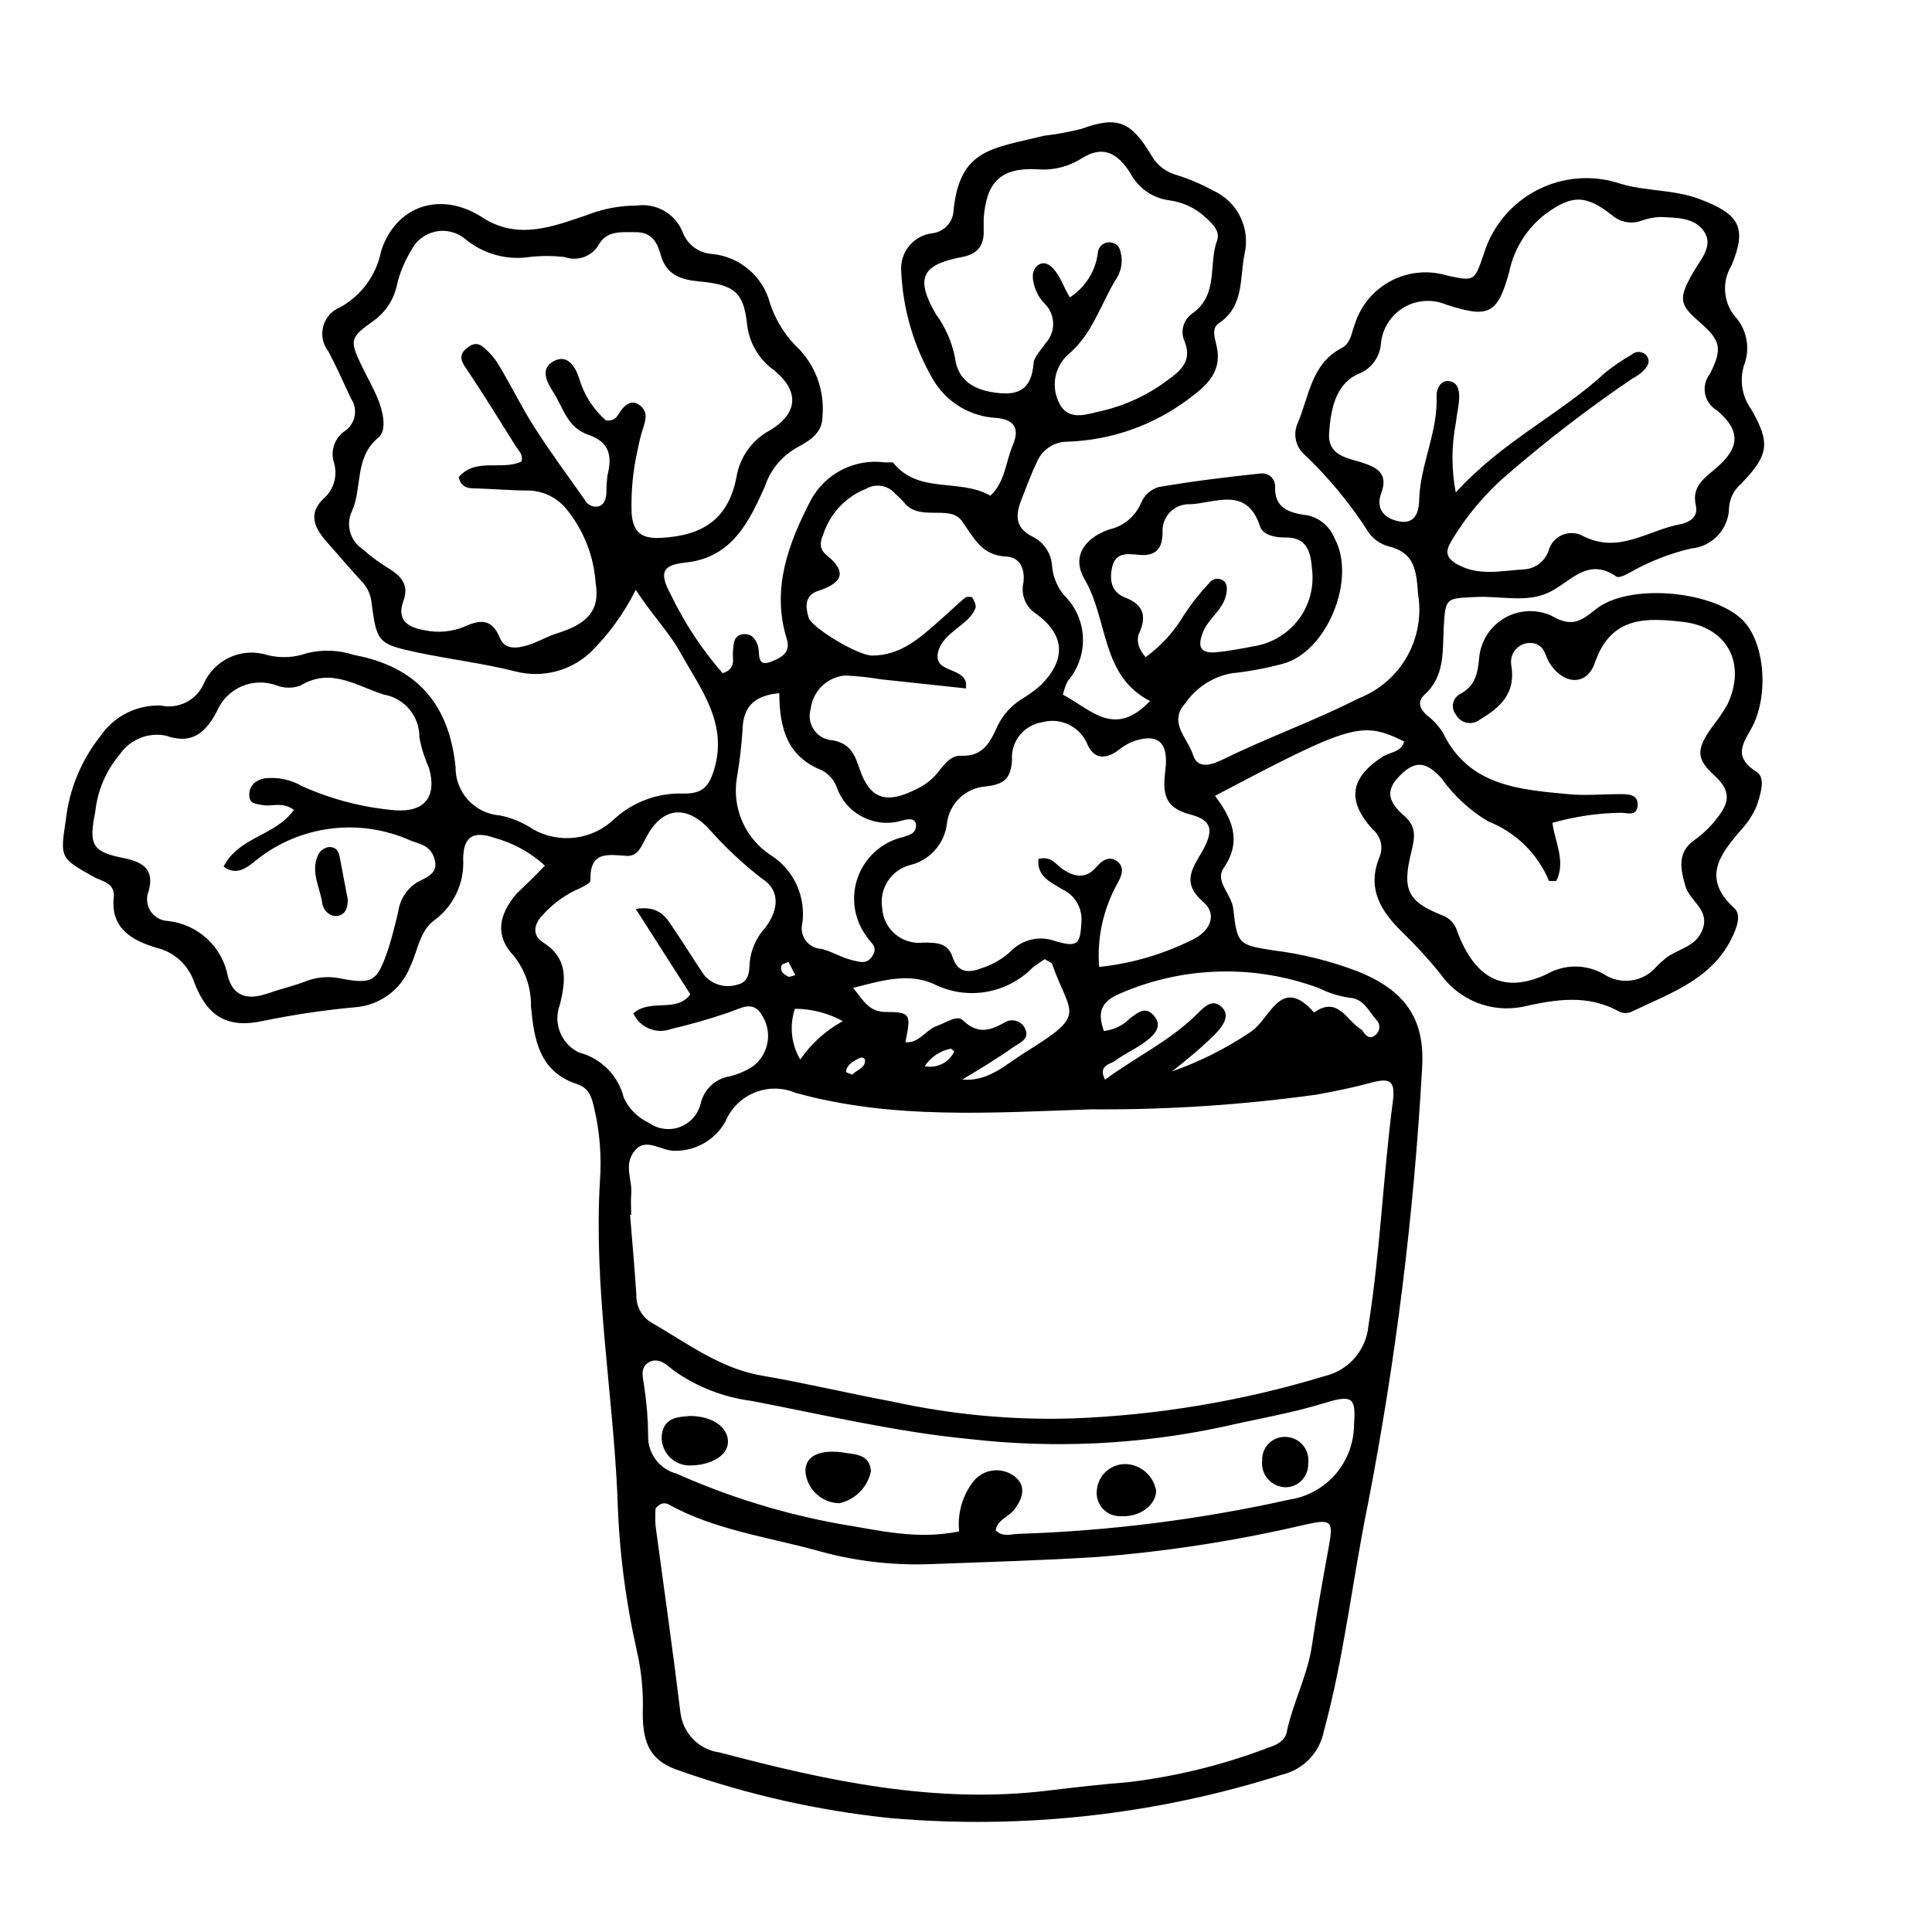 <?xml version="1.0" encoding="UTF-8"?>
<!-- Uploaded to: SVG Repo, www.svgrepo.com, Generator: SVG Repo Mixer Tools -->
<svg fill="#000000" width="800px" height="800px" version="1.1" viewBox="144 144 512 512" xmlns="http://www.w3.org/2000/svg">
 <g>
  <path d="m288.41 373.4c-3.809-3.477-8.383-5.996-13.352-7.356-5.644-1.965-8.262-0.352-8.312 5.594v-0.004c0.359 6.434-2.586 12.605-7.809 16.375-3.68 2.719-4.281 8.062-6.246 12.191h-0.004c-1.172 2.977-3.16 5.562-5.738 7.461-2.574 1.895-5.633 3.031-8.82 3.269-8.121 0.746-16.195 1.941-24.184 3.578-9.422 2.117-14.863-0.855-18.438-10.078v0.004c-1.508-4.641-5.328-8.156-10.078-9.273-6.246-1.863-12.141-5.039-11.285-13.25 0.402-3.981-2.922-4.231-5.34-5.543-8.969-5.039-8.867-5.039-7.356-15.113 0.922-8.164 4.137-15.898 9.27-22.316 3.598-5.203 9.602-8.203 15.922-7.961 4.66 1.012 9.391-1.387 11.336-5.742 2.859-6.523 10.203-9.816 16.977-7.609 3.473 0.848 7.117 0.656 10.48-0.555 4.098-0.988 8.391-0.816 12.391 0.504 16.777 3.125 25.191 13.148 26.902 29.625h0.004c-0.125 6.731 5.023 12.391 11.738 12.898 3.156 0.621 6.152 1.875 8.816 3.676 3.434 1.934 7.402 2.699 11.312 2.184 3.906-0.52 7.539-2.293 10.352-5.055 5.004-4.496 11.566-6.863 18.289-6.598 4.684 0 6.5-1.512 7.961-6.195 3.828-12.395-3.527-21.461-8.664-30.781-3.074-5.644-7.961-10.629-12.043-17.027v-0.008c-3.07 6.172-7.137 11.789-12.043 16.629-5.301 4.922-12.738 6.816-19.75 5.035-8.613-2.168-17.383-3.223-26.047-5.039-10.578-2.266-10.832-2.672-12.242-13.652-0.312-2.09-1.301-4.019-2.82-5.488-2.871-3.125-5.644-6.398-8.465-9.574-3.629-4.031-6.098-8.012-0.707-12.695h0.004c2.246-2.402 3.035-5.824 2.062-8.969-0.973-3.137 0.238-6.543 2.973-8.363 2.777-1.945 3.473-5.762 1.562-8.562-1.965-4.18-3.828-8.414-5.996-12.496-1.473-1.871-1.977-4.324-1.363-6.625 0.617-2.301 2.277-4.176 4.488-5.062 5.625-3.09 9.594-8.516 10.832-14.812 3.879-12.141 15.82-16.172 26.902-8.969 9.32 6.047 18.59 2.418 27.508-0.605 4.25-1.691 8.777-2.566 13.352-2.566 5.117-0.727 10.086 2.086 12.094 6.852 1.215 3.473 4.43 5.848 8.109 5.992 3.543 0.395 6.883 1.852 9.582 4.18 2.699 2.332 4.629 5.422 5.531 8.871 1.551 4.715 4.273 8.965 7.91 12.344 4.414 4.777 6.59 11.207 5.996 17.684 0 4.734-3.981 6.648-7.203 8.465-3.816 2.273-6.68 5.852-8.062 10.074-4.082 9.02-8.516 18.844-21.059 20.152-6.348 0.656-6.953 2.82-3.777 8.664 3.602 7.469 8.195 14.418 13.652 20.656 3.727-1.258 2.519-3.777 2.719-5.691 0.203-1.914 0-4.535 3.023-4.684 2.016 0 3.074 1.309 3.629 3.223 0.555 1.914-0.555 5.894 3.879 3.93 2.57-1.109 5.039-2.367 3.578-6.398-3.828-13 0.656-24.938 6.5-36.172h-0.004c1.867-3.488 4.754-6.324 8.273-8.125 3.519-1.801 7.508-2.481 11.426-1.953h2.117c6.648 8.516 17.684 4.133 25.797 8.816 3.93-3.578 4.031-8.867 5.945-13.352 1.914-4.484 0.402-6.852-4.383-7.254h-0.004c-6.891-0.359-13.148-4.141-16.676-10.074-5.191-8.859-8.117-18.863-8.512-29.121-0.227-4.856 3.293-9.078 8.109-9.723 3.258-0.312 5.758-3.027 5.793-6.301 1.715-16.172 10.379-16.172 23.883-19.547 3.394-0.395 6.762-1.016 10.074-1.863 9.523-3.477 13.148-1.914 18.539 7.203 1.438 2.477 3.789 4.285 6.551 5.039 3.371 1.051 6.629 2.438 9.723 4.133 3.133 1.406 5.68 3.859 7.195 6.941s1.914 6.594 1.117 9.934c-1.309 6.348 0 13.754-6.801 18.289-1.965 1.309-1.109 3.777-0.605 5.945 1.461 6.449-1.914 10.078-7.055 13.855h0.004c-9.355 7.164-20.719 11.215-32.496 11.586-3.625 0.012-6.871 2.258-8.16 5.644-1.41 2.871-2.469 5.894-3.68 8.867-1.715 4.231-2.621 8.113 2.769 10.73 2.973 1.52 4.898 4.523 5.039 7.859 0.273 2.844 1.418 5.535 3.277 7.707 2.977 2.953 4.723 6.922 4.891 11.109s-1.254 8.281-3.984 11.461c-0.594 1.164-1.035 2.402-1.312 3.68 7.203 3.68 13.551 11.738 23.074 1.664-13.047-6.648-11.035-21.512-17.332-32.242-3.426-5.844-0.301-10.781 6.449-13.199l0.004-0.004c3.82-0.816 7-3.449 8.512-7.055 0.836-2 2.516-3.531 4.586-4.18 9.02-1.562 18.137-2.672 27.258-3.629h-0.004c0.918-0.07 1.824 0.234 2.519 0.84 0.691 0.605 1.109 1.465 1.16 2.387-0.301 6.094 3.727 7.254 8.766 7.906 3.188 0.773 5.801 3.047 7.004 6.098 5.894 10.781-2.066 30.23-13.855 33.25-4.477 1.195-9.043 2.035-13.652 2.519-4.918 0.969-9.258 3.828-12.094 7.961-4.586 5.039 0.754 9.32 2.066 13.602 1.309 4.281 5.644 2.367 8.211 1.109 11.688-5.742 23.98-10.078 35.719-16.07h0.004c5.391-2.098 9.898-5.988 12.762-11.016 2.859-5.027 3.906-10.887 2.957-16.594-0.453-6.398-0.906-10.984-7.91-12.695-2.008-0.559-3.777-1.762-5.039-3.426-4.977-7.832-10.918-15.008-17.684-21.363-2.012-2.188-2.473-5.391-1.156-8.059 2.922-7.055 3.578-15.516 11.488-19.648 2.519-1.309 2.621-3.981 3.527-6.297l-0.004-0.004c1.547-4.941 4.981-9.074 9.555-11.5 4.574-2.422 9.922-2.941 14.879-1.445 7.254 1.562 7.254 1.562 9.672-5.441h0.004c2.191-7.426 7.32-13.633 14.195-17.188 6.875-3.559 14.902-4.156 22.23-1.656 6.852 2.016 14.055 1.461 20.859 4.031 10.43 3.981 12.695 7.356 8.465 17.582h-0.004c-2.785 4.531-2.164 10.367 1.512 14.207 2.695 3.469 3.383 8.094 1.812 12.195-1.273 4.031-0.543 8.43 1.965 11.836 5.039 8.867 4.586 11.992-2.719 19.598v0.004c-1.895 1.586-3.062 3.879-3.227 6.348-0.082 5.66-4.434 10.34-10.074 10.832-5.535 1.293-10.863 3.363-15.82 6.144-1.211 0.707-3.223 1.762-3.93 1.309-7.809-5.391-12.242 1.613-18.137 4.281-5.894 2.672-12.645 0.805-18.992 1.109-8.062 0.402-8.211 0-8.664 8.062-0.352 6.348 0.352 12.898-5.039 17.785-2.016 1.812-1.41 3.629 0.453 5.391h-0.004c1.723 1.281 3.191 2.871 4.336 4.684 6.801 14.105 20.152 15.113 33.152 16.324 4.586 0.453 9.219 0 13.855 0 2.066 0 4.785 0 4.637 2.922-0.152 2.922-2.519 2.117-4.231 2.016h-0.008c-6.203 0.07-12.371 0.969-18.34 2.672 0.605 5.039 3.629 10.078 1.008 15.418h-1.914v-0.004c-3.008-7.254-8.848-12.969-16.172-15.816-4.883-2.93-9.105-6.84-12.395-11.488-4.133-4.484-6.953-4.535-10.73-0.855-3.777 3.68-3.93 6.699 0.906 10.883 3.426 2.973 2.769 5.894 1.914 9.523-2.519 10.078-1.059 13.199 8.262 16.879l0.004-0.004c1.941 0.734 3.41 2.371 3.93 4.383 4.734 12.445 12.344 16.473 23.68 11.184 4.676-2.699 10.438-2.699 15.113 0 4.559 3.012 10.66 2.074 14.105-2.164 0.504-0.527 1.039-1.016 1.613-1.461 3.223-3.125 8.766-3.223 10.531-8.414 1.762-5.188-3.527-7.356-4.637-11.336-1.109-3.981-2.469-8.867 2.519-12.242 1.996-1.434 3.793-3.129 5.34-5.039 3.176-3.879 5.039-7.254 0-11.84-5.039-4.586-5.039-6.953-0.855-12.898 1.547-1.938 2.945-3.992 4.18-6.144 5.039-10.73 0-20.453-11.789-21.816-9.672-1.109-19.094-1.613-23.375 10.832-2.117 6.246-8.363 5.894-12.043 0-1.109-1.715-1.109-4.133-3.68-5.039h0.004c-1.66-0.504-3.461-0.121-4.773 1.016-1.309 1.133-1.941 2.863-1.676 4.578 1.309 7.508-2.82 11.234-8.312 14.508-0.996 0.789-2.297 1.086-3.535 0.812s-2.293-1.09-2.863-2.223c-0.66-0.844-0.902-1.938-0.668-2.981 0.23-1.043 0.922-1.926 1.875-2.41 4.133-2.215 4.637-5.644 5.039-9.824 0.473-4.324 2.984-8.164 6.762-10.328 3.777-2.16 8.363-2.387 12.332-0.605 5.34 3.125 7.707 1.613 11.688-1.613 8.715-7.106 30.984-5.039 38.945 2.719 5.543 5.441 7.055 18.238 3.176 27.207-1.965 4.484-6.648 8.566 0.605 13.098 2.519 1.613 0.957 6.098 0 9.07l-0.004 0.004c-0.98 2.277-2.344 4.375-4.027 6.195-5.644 6.5-10.629 12.848-1.965 20.758 1.664 1.512 1.109 3.879 0.301 5.996-5.039 12.695-16.777 16.375-27.508 21.562-0.996 0.426-2.125 0.426-3.125 0-8.414-4.734-16.879-3.324-25.797-1.309h0.004c-4.066 0.785-8.273 0.383-12.117-1.164s-7.16-4.168-9.547-7.555c-3.129-3.879-6.492-7.566-10.078-11.031-5.691-5.543-9.473-11.539-6.144-19.801 1.172-2.613 0.449-5.688-1.766-7.508-7-7.758-5.844-13.652 2.57-19.195 1.965-1.309 5.039-1.16 5.793-4.082-11.184-5.492-13.855-4.734-50.129 14.41 4.383 5.844 7.305 11.84 2.316 19.094-2.469 3.578 2.117 6.953 2.519 10.832 1.059 9.32 1.359 9.574 10.379 10.984 7.723 0.949 15.301 2.828 22.574 5.594 12.543 5.039 17.984 12.543 17.078 25.844-2.168 38.668-6.945 77.148-14.309 115.17-4.133 20.152-6.348 40.758-11.738 60.457-0.555 2.742-1.875 5.266-3.812 7.285-1.934 2.016-4.406 3.438-7.121 4.102-33.574 10.691-68.938 14.613-104.04 11.535-18.898-1.965-37.496-6.144-55.422-12.441-7.859-2.469-10.078-6.902-10.078-15.418h0.004c0.199-5.676-0.359-11.352-1.664-16.879-2.969-13.242-4.652-26.738-5.039-40.305-1.211-27.961-6.348-55.723-4.637-83.934h0.004c0.449-6.387-0.059-12.809-1.512-19.043-0.656-2.871-1.258-5.391-4.586-6.5-10.078-3.273-11.387-11.992-12.191-20.555 0.094-4.883-1.527-9.645-4.586-13.453-5.039-5.34-3.981-10.781 0.707-16.375 2.621-2.516 5.141-4.934 7.559-7.504zm22.871 92.551h-0.301c0.555 7.055 1.211 14.156 1.664 21.211l-0.004-0.004c-0.098 2.926 1.359 5.688 3.832 7.258 9.473 5.391 18.238 12.242 29.523 14.156 11.285 1.914 22.973 4.734 34.461 6.852h-0.004c15.609 3.441 31.582 4.949 47.562 4.484 22.742-0.848 45.281-4.621 67.055-11.234 3.098-0.73 5.883-2.422 7.965-4.828 2.078-2.406 3.348-5.406 3.625-8.574 3.125-19.699 3.879-39.598 6.449-59.297 0.707-5.492-0.605-6.449-5.793-5.039s-9.672 2.266-14.559 3.176l-0.004-0.004c-19.695 2.727-39.566 4.023-59.449 3.879-26.199 0.855-52.648 2.82-78.492-4.383-3.461-1.457-7.359-1.477-10.836-0.059-3.477 1.414-6.25 4.156-7.707 7.617-1.301 2.359-3.215 4.328-5.535 5.703-2.32 1.371-4.969 2.102-7.664 2.106-3.68 0.25-7.859-3.777-10.883 0-3.023 3.777-0.555 7.609-0.906 11.488-0.152 1.965 0 3.727 0 5.488zm6.449 77.789v-0.004c-0.102 1.543-0.102 3.094 0 4.637 2.215 16.523 4.586 33 6.602 49.523 0.648 5.488 4.945 9.828 10.426 10.531 28.516 7.559 57.281 13.754 87.16 10.078 7.055-0.855 14.105-1.664 21.16-2.215v-0.004c12.652-1.512 25.074-4.574 36.98-9.121 2.519-0.805 4.684-1.914 5.039-4.637 1.613-7.254 5.039-13.906 6.398-21.312 1.359-9.117 2.973-18.188 4.637-27.258 1.258-6.953 0.754-7.457-6.144-5.945l-0.004 0.008c-18.23 4.269-36.754 7.152-55.422 8.613-14.559 0.906-29.121 1.309-43.629 1.863-9.938 0.41-19.879-0.711-29.473-3.324-13.551-3.828-27.859-5.594-40.305-12.496-1.109-0.551-2.117-0.402-3.426 1.059zm-13.148-288.33c2.215 0.25 2.922-0.957 3.68-2.168 0.754-1.211 2.719-3.629 5.039-2.016 2.316 1.613 1.965 3.477 1.309 5.691l-0.004 0.004c-0.676 2.023-1.215 4.094-1.609 6.195-1.27 5.551-1.809 11.238-1.613 16.93 0.402 5.039 2.621 6.75 7.656 6.5 11.285-0.555 18.035-5.039 20.152-16.223v-0.004c0.891-5.25 4.168-9.789 8.867-12.293 7.508-4.535 7.809-10.379 1.059-15.922v0.004c-4.039-2.883-6.644-7.359-7.152-12.293-0.906-8.465-3.477-10.379-12.645-11.234-5.039-0.453-8.566-1.812-10.078-6.551-1.059-3.828-2.418-6.551-6.953-6.5-3.578 0-7.406-0.453-9.523 3.176-1.781 3.203-5.613 4.648-9.066 3.426-3.18-0.383-6.394-0.383-9.574 0-6.031 0.852-12.145-0.887-16.824-4.789-2.203-1.836-5.125-2.562-7.93-1.961-2.805 0.602-5.176 2.457-6.43 5.035-1.668 2.719-2.91 5.676-3.68 8.766-0.707 3.789-2.789 7.18-5.844 9.523-7.055 5.039-6.953 5.289-2.922 13.551 1.258 2.519 2.672 5.039 3.727 7.656 1.059 2.621 2.57 8.113 0 10.078-6.398 5.391-4.133 13.199-6.953 19.445l0.004 0.004c-1.711 3.59-0.508 7.894 2.82 10.074 2.102 1.891 4.379 3.578 6.801 5.039 3.324 2.066 5.594 4.332 4.031 8.613-1.965 5.34 1.359 7.152 5.644 7.859l-0.004 0.004c3.512 0.742 7.164 0.41 10.48-0.957 4.082-1.863 7.305-2.266 9.422 2.973 1.309 3.273 4.684 2.769 7.457 1.914 2.769-0.855 5.039-2.316 7.859-3.176 7.707-2.418 11.285-5.894 10.078-13.148h-0.004c-0.453-7.035-3.035-13.766-7.406-19.297-2.394-3.191-6.09-5.148-10.074-5.34-4.586 0-9.219-0.402-13.805-0.555-2.266 0-4.281 0-5.039-2.973 4.535-5.34 11.488-1.664 16.676-4.18 0.453-1.812-0.707-2.769-1.461-3.93-4.18-6.648-8.262-13.301-12.594-19.801-1.512-2.215-3.176-4.133-0.402-6.348 2.769-2.215 4.133-0.402 5.742 1.059 1.234 1.254 2.285 2.68 3.125 4.231 3.023 5.039 5.691 10.578 8.969 15.668 4.18 6.551 8.816 12.848 13.352 19.246h-0.004c0.641 1.297 2.047 2.031 3.477 1.812 1.715-0.352 2.066-1.863 2.266-3.223h0.004c0.004-1.684 0.105-3.367 0.301-5.039 1.258-5.039 0.656-8.766-5.039-10.73-5.691-1.965-6.648-7.152-9.27-11.234-1.715-2.621-3.68-6.246 0-8.262s5.793 1.359 6.801 4.535v-0.004c1.258 4.316 3.723 8.18 7.106 11.137zm225.2 19.094c12.496-13.703 27.609-20.656 39.598-31.738v-0.004c2.188-1.758 4.512-3.344 6.953-4.734 1.07-1.023 2.758-1.023 3.828 0 1.562 1.812 0.352 3.273-0.957 4.535-0.801 0.691-1.68 1.281-2.621 1.762-11.426 7.754-22.395 16.164-32.848 25.191-5.992 5.082-11.102 11.125-15.113 17.887-1.613 2.672-1.461 4.332 1.309 5.996 5.742 3.375 11.738 1.863 17.684 1.512v-0.004c3.301-0.078 6.141-2.344 6.953-5.539 0.645-1.73 2.016-3.094 3.754-3.723 1.734-0.629 3.66-0.469 5.266 0.445 9.422 4.785 17.129-1.562 25.543-3.125 2.316-0.453 5.039-1.762 4.281-5.039-1.109-4.785 1.965-7.004 5.039-9.574 6.602-5.543 7.055-10.078 0.605-15.566v0.004c-1.652-0.941-2.816-2.559-3.184-4.422-0.367-1.867 0.098-3.801 1.27-5.301 3.527-6.852 2.672-8.969-2.672-13.652-5.34-4.684-5.894-6.047-1.664-13.402 1.914-3.324 5.34-6.852 2.82-10.629s-7.356-3.68-11.637-3.879v-0.004c-1.719 0.074-3.418 0.414-5.035 1.008-2.621 0.938-5.543 0.402-7.66-1.41-7.055-5.594-10.781-5.492-17.836-0.301-4.844 3.758-8.199 9.113-9.469 15.113-3.074 11.387-5.441 12.496-16.727 8.816-3.625-1.535-7.762-1.27-11.164 0.715-3.398 1.98-5.668 5.453-6.117 9.363-0.195 3.82-2.684 7.148-6.297 8.414-5.894 2.82-7.055 9.621-7.457 15.617-0.402 5.996 5.039 6.551 8.766 7.758 3.727 1.211 7.055 2.769 5.039 8.113-1.562 4.281 0.957 6.852 5.039 7.508 4.082 0.656 5.039-2.769 5.039-6.098 0.352-9.27 5.039-17.836 4.586-27.258 0-1.812 1.008-3.879 2.871-3.879 2.769 0 3.223 2.469 3.125 4.637-0.102 2.168-0.656 4.231-0.855 6.348h-0.004c-1.199 6.117-1.215 12.41-0.051 18.539zm-307.88 84.137c-3.125-2.266-5.691-0.855-8.113-1.258-2.418-0.402-3.727-0.453-3.727-2.82 0-2.367 1.664-3.777 3.93-4.281v-0.004c3.492-0.426 7.031 0.297 10.074 2.066 7.84 3.523 16.223 5.688 24.789 6.398 7.859 0.504 10.984-3.777 8.816-11.285-1.172-2.574-2.019-5.281-2.519-8.062 0.055-5.594-3.957-10.395-9.469-11.336-7.055-2.215-14.008-7.305-22.066-2.367h-0.004c-2 0.73-4.195 0.73-6.195 0-6.273-2.402-13.32 0.609-15.922 6.801-2.871 5.34-6.297 9.02-13.602 6.449-4.707-0.922-9.508 1.062-12.191 5.039-3.617 4.277-5.863 9.543-6.449 15.113-1.762 8.816-1.008 10.68 7.961 12.395 5.039 1.109 7.656 3.176 6.195 8.613-0.727 1.73-0.559 3.707 0.445 5.293 1.004 1.586 2.719 2.582 4.594 2.668 3.906 0.406 7.574 2.07 10.457 4.742 2.879 2.672 4.812 6.203 5.512 10.07 1.41 5.039 5.039 6.195 10.078 4.535 3.324-1.16 6.75-1.965 10.078-3.176h-0.004c2.926-1.242 6.148-1.594 9.273-1.008 9.07 1.762 10.078 0.906 13.047-7.707 1.059-3.375 1.914-6.801 2.672-10.078 0.477-3.168 2.316-5.965 5.035-7.656 2.418-1.309 5.644-2.266 4.586-6.047-1.059-3.777-3.879-3.981-6.5-5.039-6.66-2.961-14.012-4.027-21.238-3.078-7.231 0.953-14.055 3.883-19.719 8.469-2.117 1.715-5.039 4.18-8.465 1.562 4.078-7.961 13.652-8.059 18.641-15.012zm185.96 190.89c1.762 1.863 4.031 1.059 5.996 0.957l-0.004 0.004c24.164-0.773 48.199-3.809 71.793-9.07 4.731-0.703 9.055-3.066 12.203-6.668 3.144-3.598 4.91-8.199 4.977-12.98 0.453-7.004 0-8.312-7.356-6.098-9.168 2.871-18.59 4.383-27.91 6.551-21.922 4.633-44.445 5.688-66.703 3.125-19.348-1.863-38.441-6.398-57.586-10.078-7.434-0.953-14.523-3.703-20.656-8.012-1.664-1.309-3.93-3.727-6.602-2.266-2.672 1.461-1.512 4.332-1.258 6.699 0.637 4.223 0.973 8.48 1.008 12.75-0.156 4.695 2.961 8.879 7.508 10.074 13.926 6.219 28.562 10.719 43.578 13.402 10.078 1.613 20.152 4.231 31.336 1.914-0.52-4.852 0.91-9.711 3.981-13.504 2.625-3.008 7.09-3.57 10.379-1.309 3.125 2.168 3.074 5.34 0.301 8.969-1.609 2.113-4.531 2.719-4.984 5.539zm27.406-149.28c8.52-0.887 16.812-3.293 24.484-7.102 5.039-2.266 6.902-6.801 3.176-10.078-5.844-5.039-3.074-8.715-0.301-13.504 3.125-5.543 2.57-8.211-3.176-9.723-7.254-1.863-7.305-6.047-6.602-11.941 0.906-7.508-2.316-9.824-9.117-7.203-1.281 0.613-2.481 1.371-3.578 2.269-3.223 2.266-6.195 2.215-7.91-1.562-1.898-4.801-7.121-7.391-12.09-5.996-4.875 0.773-8.336 5.156-7.961 10.074-0.352 5.039-2.215 6.398-7.152 6.953h-0.004c-5.195 0.453-9.387 4.453-10.074 9.625-0.555 5.422-4.473 9.906-9.773 11.184-5.043 1.312-8.25 6.246-7.406 11.387 0.148 2.688 1.398 5.199 3.461 6.934 2.059 1.734 4.746 2.543 7.422 2.234 3.426 0 6.449 0 7.707 3.68 1.562 4.734 4.586 4.332 8.414 2.871 2.66-0.93 5.098-2.406 7.152-4.332 3.043-3.098 7.617-4.121 11.691-2.621 5.996 1.762 6.648 0.805 6.953-5.039h-0.004c0.316-3.66-1.699-7.129-5.035-8.664-2.973-1.863-6.852-3.375-6.348-8.062 3.324-0.855 4.484 1.309 6.144 2.519 3.223 2.215 6.348 3.023 9.32-0.504 1.461-1.762 3.477-2.922 5.492-1.309 2.016 1.613 1.008 3.879 0 5.742-3.773 6.75-5.473 14.461-4.887 22.168zm-7.758-177.44c4.176-2.68 6.918-7.106 7.457-12.039 0.137-0.895 0.672-1.68 1.453-2.141 0.781-0.457 1.727-0.543 2.574-0.23 1.613 0.453 1.914 1.914 2.168 3.324v0.004c0.328 2.121-0.137 4.293-1.309 6.094-4.18 6.75-6.297 14.711-12.797 20.152-3.598 3.238-4.57 8.488-2.371 12.797 2.418 5.039 7.305 2.973 11.336 2.117 6.234-1.453 12.102-4.184 17.23-8.012 3.828-2.719 6.699-5.34 4.684-10.379h0.004c-1.254-2.719-0.305-5.945 2.215-7.555 6.852-5.039 4.031-12.898 6.398-19.246 0.957-2.769-1.863-5.039-4.133-7.004h0.004c-2.523-1.977-5.535-3.231-8.719-3.629-4.297-0.594-8.043-3.219-10.074-7.051-3.68-5.894-7.609-7.406-13-4.031-3.519 2.238-7.684 3.246-11.84 2.871-9.672-0.453-13.352 3.375-14.105 13v4.281c-0.301 3.68-2.215 5.34-6.047 6.047-10.531 2.016-12.043 5.691-6.602 15.113h0.004c2.508 3.41 4.227 7.332 5.039 11.488 0.707 6.047 5.039 8.816 11.992 9.422 5.844 0.504 8.262-2.016 8.816-7.656 0-1.914 1.965-3.68 3.074-5.441l-0.004-0.004c2.848-2.934 2.848-7.598 0-10.531-1.023-0.977-1.832-2.164-2.367-3.473-0.957-2.367-1.613-5.441 0.605-6.902 2.215-1.461 4.281 1.059 5.543 3.273 1.258 2.215 1.359 2.973 2.769 5.34zm-27.508 103.63-22.57-2.418c-3.152-0.535-6.332-0.871-9.523-1.008-4.738 0.445-8.52 4.141-9.07 8.867-0.578 1.906-0.238 3.977 0.914 5.602s2.992 2.625 4.981 2.711c4.637 0.906 5.793 3.727 7.152 7.809 2.769 8.012 7.305 9.07 15.113 5.039h0.004c2.246-1.059 4.211-2.629 5.742-4.586 1.562-2.016 3.375-4.332 5.894-4.18 5.996 0.301 7.859-3.777 9.773-8.012h0.004c1.426-2.875 3.625-5.301 6.348-7.004 1.781-1.074 3.469-2.305 5.035-3.676 6.801-6.75 6.5-13.402-1.309-18.992-2.699-1.762-4.008-5.023-3.273-8.164 0.402-3.578-0.707-6.75-4.734-6.953-6.449-0.352-8.414-5.039-11.637-9.473s-11.438 0.453-15.418-5.039l-0.004 0.004c-0.703-0.789-1.461-1.531-2.266-2.219-1.934-2.184-5.144-2.688-7.656-1.207-5.344 2.117-9.473 6.488-11.289 11.941-0.906 2.168-1.211 3.981 0.906 5.691 5.793 4.684 3.68 7.457-2.316 9.422-3.68 1.211-3.324 4.332-2.519 7.055 0.805 2.719 13.098 10.078 16.828 10.078 7.859 0 13.047-5.039 18.391-9.723 2.117-1.863 4.133-3.828 6.297-5.644 0.402-0.301 1.664-0.25 1.863 0 0.203 0.25 1.16 2.016 0.855 2.769-0.527 1.285-1.355 2.426-2.418 3.324-2.871 2.621-6.852 4.734-7.559 8.664-0.957 5.039 6.246 3.727 7.406 7.609h0.004c0.07 0.566 0.09 1.141 0.051 1.711zm-87.512 58.441c6.699-1.109 8.363 2.82 10.48 5.894 2.117 3.074 5.039 7.859 7.609 11.586l-0.004 0.004c2.102 2.531 5.512 3.559 8.664 2.617 3.176-0.605 3.324-3.273 3.426-5.793 0.309-3.453 1.742-6.711 4.082-9.27 3.828-5.039 3.879-10.078-0.707-13v0.004c-5.289-4.078-10.168-8.672-14.559-13.707-6.098-6.047-12.09-5.039-16.172 2.57-1.258 2.266-2.066 5.039-5.039 5.039-5.039-0.301-10.078-1.461-9.773 6.5 0 0.855-2.672 2.016-4.231 2.719-3.18 1.59-6.035 3.762-8.414 6.398-2.367 2.418-2.922 5.391 0 7.254 6.801 4.281 6.098 10.078 4.535 16.523v0.004c-1.887 4.898 0.309 10.422 5.035 12.695 2.879 0.738 5.504 2.246 7.598 4.356 2.094 2.113 3.578 4.75 4.293 7.637 1.352 2.938 3.711 5.297 6.652 6.648 2.375 1.707 5.441 2.125 8.188 1.117 2.746-1.012 4.812-3.316 5.516-6.156 0.84-3.832 3.973-6.746 7.859-7.305 2.066-0.535 4.035-1.383 5.844-2.519 4.223-3.051 5.422-8.816 2.769-13.301-2.418-4.637-5.844-2.117-9.117-1.059v0.004c-4.961 1.703-10.004 3.148-15.117 4.332-3.922 1.492-8.332-0.312-10.074-4.133 4.684-4.031 11.387 0 15.113-5.039zm38.039-57.184c-7.055 0.656-9.672 3.93-9.773 10.078h-0.004c-0.281 4.223-0.785 8.426-1.512 12.598-0.598 3.852-0.078 7.797 1.492 11.371 1.57 3.57 4.129 6.617 7.375 8.781 3.027 1.883 5.441 4.602 6.949 7.832 1.512 3.227 2.055 6.824 1.566 10.355-0.395 1.582-0.059 3.258 0.918 4.566 0.977 1.309 2.488 2.109 4.121 2.184 2.719 0.656 5.039 2.168 7.91 2.922 2.871 0.754 4.383 1.059 5.742-1.258s-0.555-3.223-1.461-4.684v-0.004c-3.496-4.512-4.453-10.492-2.551-15.871 1.906-5.379 6.414-9.422 11.973-10.73 1.613-0.555 3.477-0.855 3.477-3.074 0-2.215-2.367-1.664-3.527-1.359-7.137 2.238-14.777-1.504-17.383-8.516-0.676-2.023-2.102-3.719-3.981-4.734-9.117-3.578-11.285-10.984-11.336-20.254zm97.184-9.621c4.078-2.988 7.504-6.777 10.074-11.133 1.938-2.957 4.129-5.738 6.551-8.312 0.812-1.234 2.457-1.613 3.727-0.855 1.309 0.855 1.16 2.469 0.855 3.879-0.855 4.031-4.637 6.144-6.098 9.824-1.461 3.68-0.957 5.691 3.273 5.391 3.477-0.301 7.004-1.008 10.48-1.664h0.004c4.668-0.805 8.848-3.383 11.664-7.191 2.816-3.812 4.051-8.562 3.449-13.262-0.352-4.637-1.41-8.516-7.305-8.312-2.621 0-5.742-0.707-6.449-2.922-3.527-10.781-11.84-6.195-18.488-5.894-2-0.105-3.949 0.648-5.356 2.074s-2.133 3.383-2 5.379c0 4.434-1.914 6.449-6.5 5.945-2.769-0.301-5.996-0.656-6.852 3.223-0.855 3.879 0 6.699 3.324 8.062 5.441 2.066 5.793 5.391 3.578 10.078-0.305 1.965 0.051 3.578 2.066 5.894zm6.398 110.03c7.59-2.621 14.805-6.231 21.461-10.73 5.039-3.375 7.859-15.113 16.676-5.039 6.195-4.484 8.566 2.016 12.344 4.383v0.004c0.309 0.172 0.555 0.438 0.703 0.754 0.957 1.41 2.117 1.965 3.426 0.605 0.531-0.496 0.832-1.188 0.832-1.914s-0.301-1.422-0.832-1.914c-2.016-2.316-3.375-5.644-7.106-5.844h0.004c-2.789-0.402-5.496-1.254-8.012-2.519-16.992-6.34-35.777-5.891-52.445 1.258-5.793 2.316-6.246 5.391-4.637 10.078 2.664-0.289 5.144-1.5 7.004-3.426 2.066-1.461 4.031-3.324 6.348-0.555s0 5.039-2.316 6.801-5.492 3.176-8.012 5.039c-1.309 1.008-4.637 1.16-2.719 5.039 8.211-6.047 17.434-10.379 24.637-17.633 1.863-1.863 3.93-3.879 6.297-1.613 2.367 2.266 0.301 5.039-1.715 7.152-3.879 3.879-7.961 7.152-11.938 10.277zm-55.418 1.965c7.152 0.754 11.738-3.93 16.93-7.152 16.727-10.328 12.09-9.672 7.254-23.277 0-0.555-1.109-0.805-1.965-1.461h-0.004c-1.137 0.688-2.231 1.445-3.273 2.269-3.356 3.406-7.707 5.66-12.426 6.43-4.719 0.77-9.559 0.016-13.824-2.148-6.801-3.023-13.906-0.805-21.312 1.059 2.871 3.477 4.18 6.398 8.816 6.398 6.551 0 6.551 0.707 5.039 8.012 3.68 0.301 5.34-3.223 8.262-4.281s5.441-3.023 7.004-1.512c3.879 3.727 7.106 2.769 11.035 0.555v-0.004c0.926-0.574 2.055-0.723 3.098-0.402 1.043 0.316 1.895 1.07 2.344 2.066 1.309 2.672-1.359 3.68-2.922 4.734-4.535 3.227-9.27 6.047-13.957 8.867zm-31.34-15.465c-3.894-2.129-8.258-3.254-12.695-3.273-1.496 4.477-0.984 9.383 1.41 13.449 2.918-4.223 6.781-7.711 11.285-10.176zm21.715 11.941c3.188 0.66 6.414-0.941 7.809-3.879 0 0-0.453-0.453-0.805-0.754v-0.004c-2.879 0.508-5.414 2.188-7.004 4.637zm-19.145 2.215c1.059-1.258 3.273-1.562 3.324-3.68 0-0.754-0.906-1.059-1.664-0.605-0.754 0.453-3.273 1.461-3.375 3.578-0.051 0.203 1.059 0.457 1.562 0.707zm-16.977-29.875c-0.754 0.402-1.664 0.555-1.812 0.957-0.555 1.613 0.656 2.469 1.914 3.023 0.402 0 1.109-0.301 1.715-0.453z"/>
  <path d="m236.16 382.32c0 1.762-0.301 3.727-2.316 4.332-2.016 0.605-4.133-1.16-4.434-3.223-0.555-4.133-3.023-8.062-1.309-12.395h-0.004c0.469-1.383 1.68-2.379 3.125-2.57 1.613 0 2.469 0.855 2.769 2.469 0.707 3.879 1.461 7.606 2.168 11.387z"/>
  <path d="m326.84 519.25c5.996 0 10.078 3.023 10.078 6.801 0 3.777-4.637 6.195-9.574 6.297-2.188 0.176-4.336-0.629-5.875-2.195-1.535-1.562-2.301-3.731-2.082-5.914 0.652-4.836 4.582-4.688 7.453-4.988z"/>
  <path d="m374.81 533.91c-0.887 4.219-4.156 7.527-8.363 8.465-4.734-0.086-8.633-3.746-9.02-8.465 0-3.879 3.426-5.793 9.672-5.039 3.176 0.605 7.406 0.254 7.711 5.039z"/>
  <path d="m441.11 545.8c-1.793 0.098-3.539-0.594-4.777-1.891-1.238-1.301-1.852-3.074-1.672-4.859 0.27-4.074 3.727-7.199 7.809-7.055 3.957 0.223 7.238 3.148 7.91 7.055 0 3.777-4.281 7.051-9.27 6.75z"/>
  <path d="m490.68 531.89c0.055 1.621-0.543 3.195-1.66 4.371-1.121 1.176-2.664 1.852-4.285 1.879-1.816-0.016-3.535-0.805-4.731-2.176-1.195-1.367-1.746-3.18-1.516-4.981-0.055-1.625 0.551-3.203 1.684-4.371 1.129-1.168 2.688-1.824 4.312-1.824 1.812-0.02 3.543 0.754 4.734 2.121 1.195 1.367 1.727 3.188 1.461 4.981z"/>
 </g>
</svg>